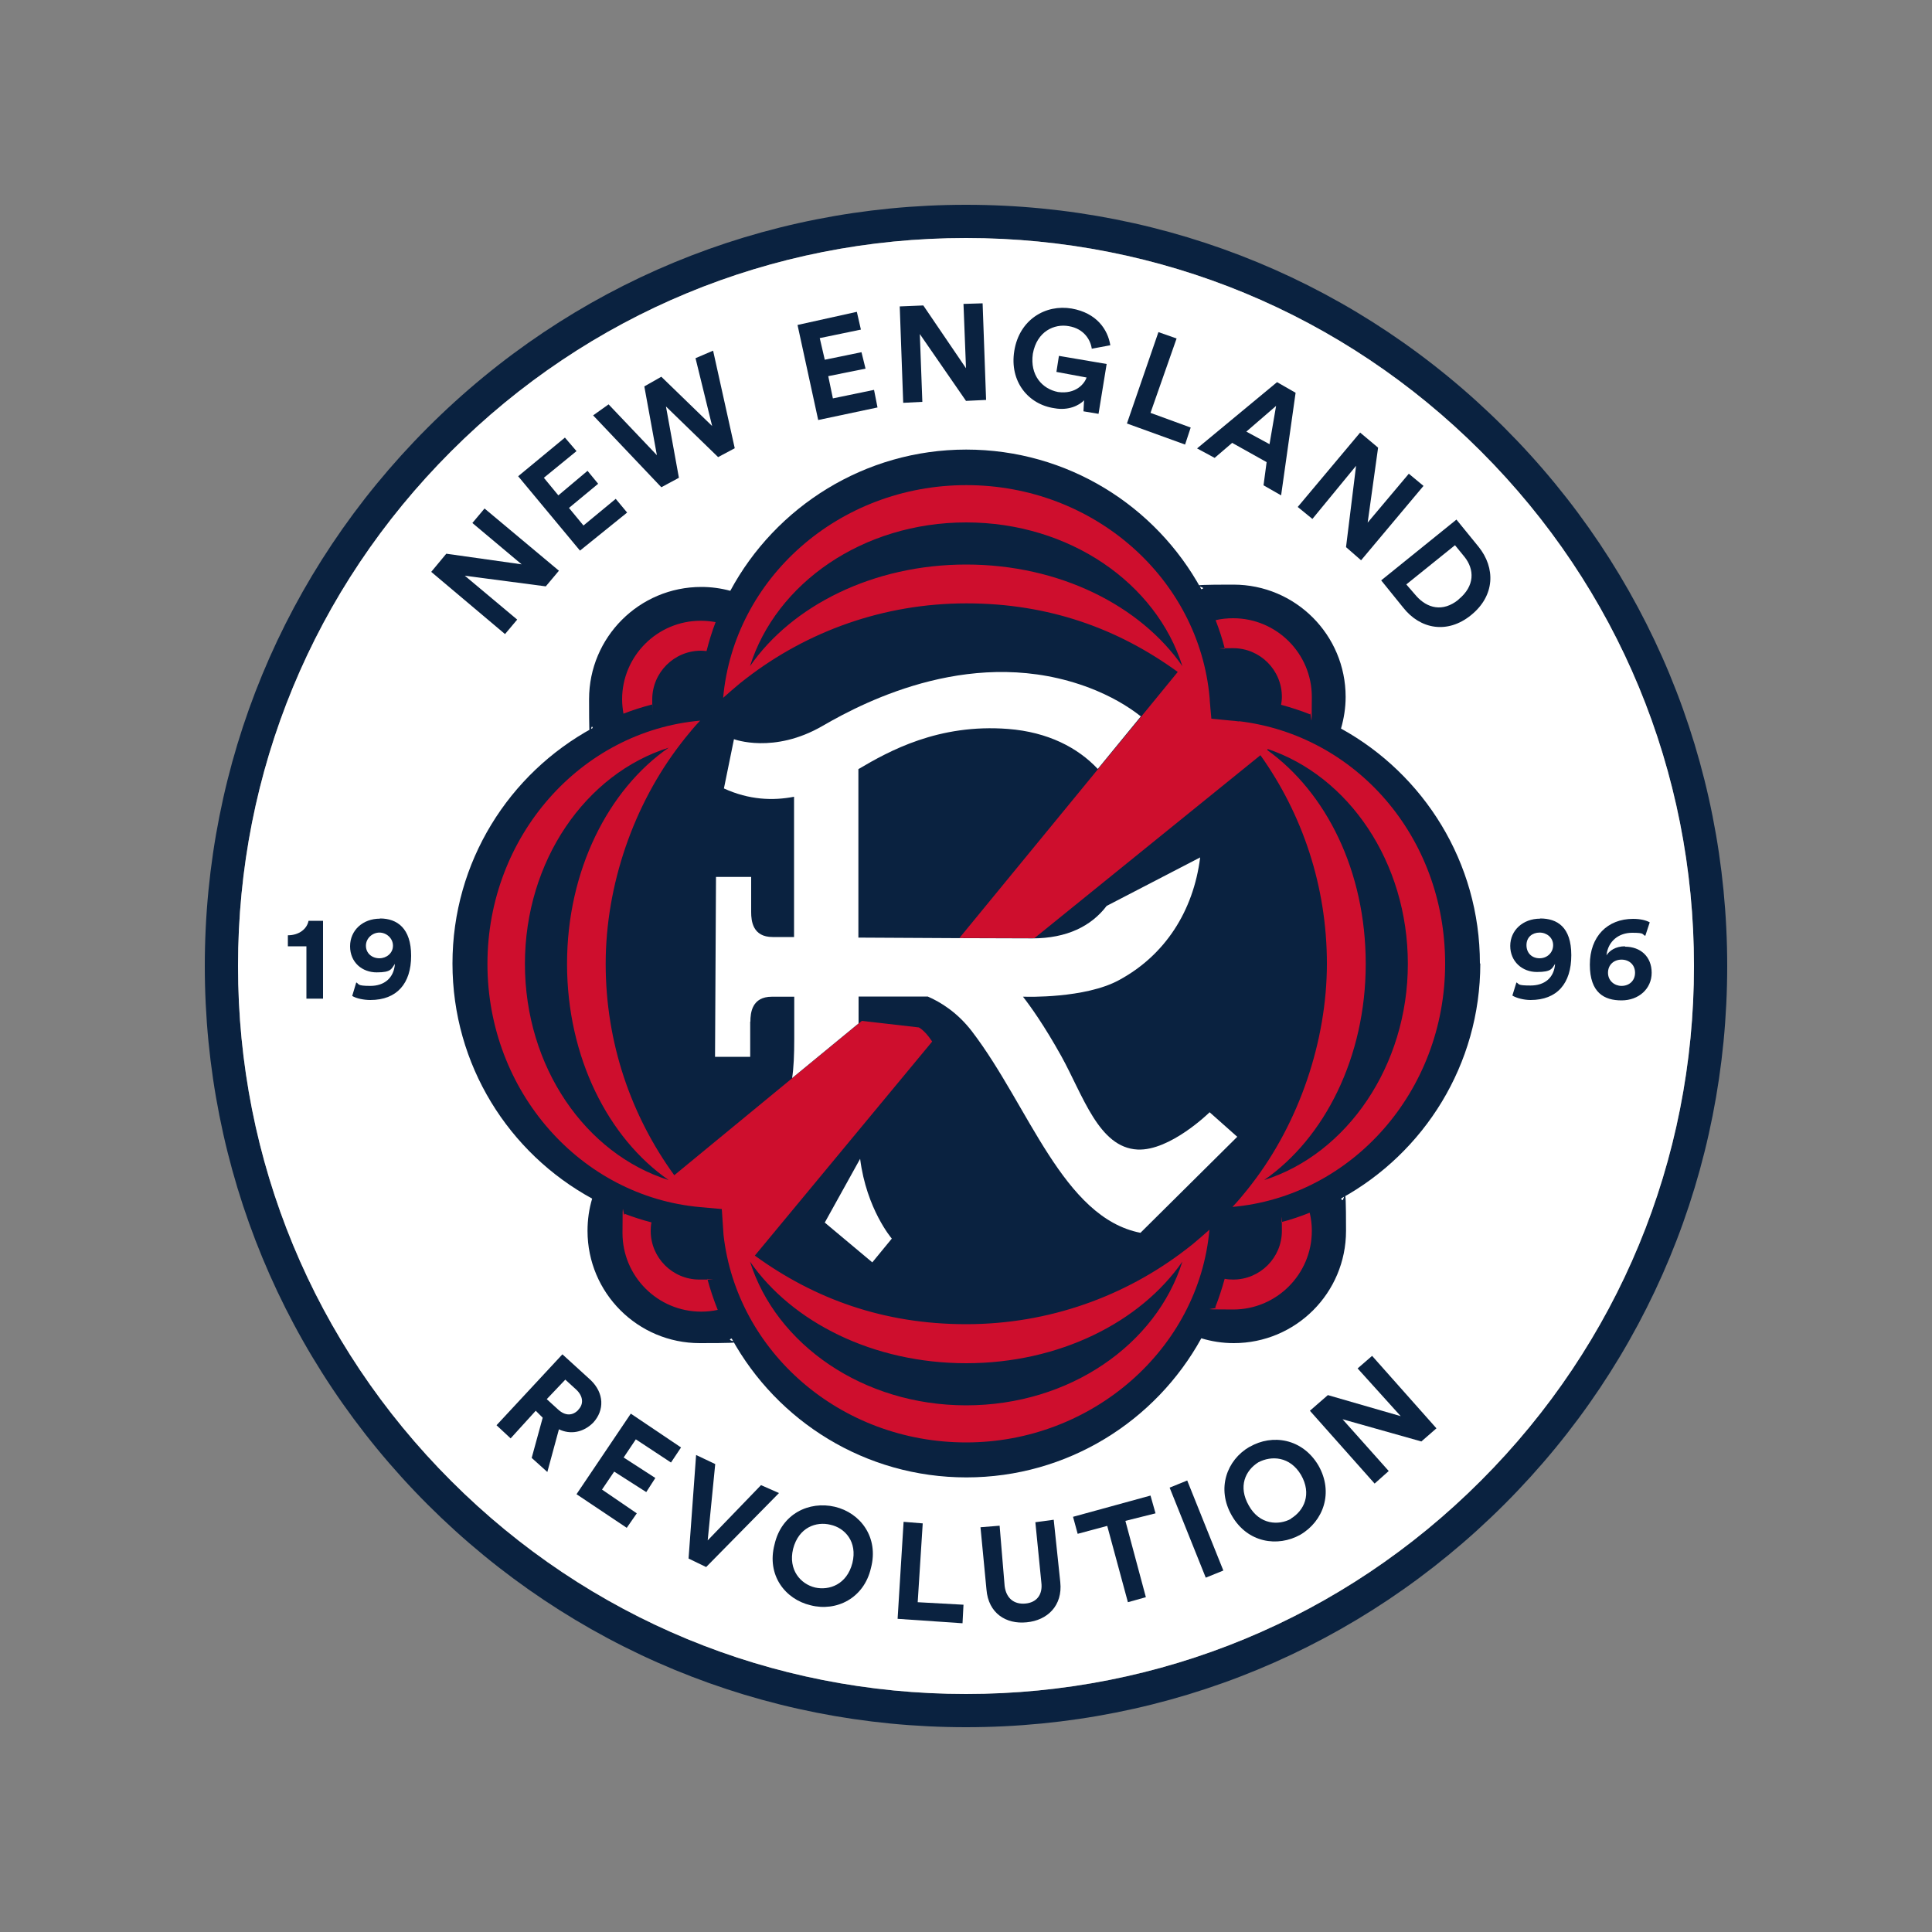 <svg viewBox="0 0 1000 1000" version="1.1" height="1000" width="1000" xmlns="http://www.w3.org/2000/svg" id="Layer_1">
  
  <rect x="0" y="0" width="1000" height="1000" fill="#808080" stroke="none"/>
  
  <defs>
    <style>
      .st0 {
        fill: #ce0e2d;
      }

      .st1 {
        fill: #fff;
      }

      .st2 {
        fill: #0a2240;
      }
    </style>
  </defs>
  <path d="M500,123.2c100.7,0,195.3,39.2,266.4,110.3,71.2,71.1,110.4,165.8,110.4,266.5s-39.2,195.3-110.3,266.4c-71.1,71.2-165.8,110.4-266.5,110.4s-195.3-39.1-266.4-110.2c-71.2-71.1-110.4-165.8-110.4-266.6s39.1-195.2,110.2-266.3c71.1-71.2,165.8-110.5,266.6-110.5M500,106c-105.4,0-204.4,41-278.8,115.5-74.3,74.4-115.2,173.3-115.2,278.5s41,204.4,115.4,278.8c74.4,74.3,173.3,115.2,278.6,115.2s204.3-41,278.7-115.4c74.4-74.4,115.3-173.3,115.3-278.6s-41-204.3-115.4-278.7c-74.4-74.4-173.3-115.3-278.6-115.3h0Z" class="st2"></path>
  <path d="M500,123.2c100.7,0,195.3,39.2,266.4,110.3,71.2,71.1,110.4,165.8,110.4,266.5s-39.2,195.3-110.3,266.4c-71.1,71.2-165.8,110.4-266.5,110.4s-195.3-39.1-266.4-110.2c-71.2-71.1-110.4-165.8-110.4-266.6s39.1-195.2,110.2-266.3c71.1-71.2,165.8-110.5,266.6-110.5" class="st1"></path>
  <g>
    <g>
      <path d="M196.6,475.5c-8.8,0-15.4,6-15.4,14.3s6.2,13.5,13.8,13.5,7.5-1.8,9.4-4.4c-.5,7.3-5.5,11.4-12.7,11.4s-5.7-1-7.3-1.8l-2.1,7c2.1,1.3,6,2.1,9.4,2.1,13.8,0,21.1-8.6,21.1-22.9s-7.3-19.3-16.1-19.3ZM196.4,496c-3.9,0-7-2.6-7-6.5s3.4-6.8,7-6.8,7,2.9,7,6.8-3.4,6.5-7,6.5Z" class="st2"></path>
      <path d="M149,484.1v5.7h9.6v27.1h8.6v-40.3h-7.5c-.8,4.2-4.9,7.5-10.7,7.5Z" class="st2"></path>
    </g>
    <g>
      <path d="M797.1,475.5c-8.8,0-15.4,6-15.4,14.1s6.2,13.5,13.8,13.5,7.8-1.8,9.4-4.2c-.5,7.3-5.5,11.2-12.7,11.2s-5.7-.8-7.3-1.6l-2.1,6.8c2.1,1.3,6,2.3,9.4,2.3,13.8,0,21.1-8.6,21.1-23.2s-7.3-19-16.1-19ZM796.9,496c-3.9,0-6.8-2.6-6.8-6.8s3.1-6.5,6.8-6.5,7,2.6,7,6.5-3.1,6.8-7,6.8Z" class="st2"></path>
      <path d="M841.1,489.8c-4.9,0-8.1,2.3-9.6,4.7.8-7.5,6.5-11.7,13.3-11.7s4.9.8,6.8,1.6l2.3-7c-1.8-1-4.7-1.8-8.6-1.8-13.3,0-22.4,9.1-22.4,23.7s7.5,18.5,16.4,18.5,15.6-6,15.6-14.3-5.7-13.5-13.8-13.5ZM839.3,510.3c-3.6,0-7-2.6-7-6.8s3.1-6.8,7-6.8,7,2.6,7,6.8-3.1,6.8-7,6.8Z" class="st2"></path>
    </g>
  </g>
  <g>
    <polygon points="393.9 768.7 366.3 797.3 370.2 757.8 360.3 753.1 356.4 806.7 365.5 811.1 403.2 772.8 393.9 768.7" class="st2"></polygon>
    <path d="M305.7,714.3l-14.6-13.3-34.1,36.7,7.3,6.8,13-14.3,3.6,3.6-5.7,20.8,8.1,7.3,6-22.1c6,2.9,12.7,1.6,17.7-3.4,6-6.5,5.7-15.4-1.3-22.1ZM299.4,729.7c-2.9,3.1-6.8,3.4-10.7-.3l-5.7-5.2,9.6-10.1,5.7,5.2c3.6,3.4,3.9,7.5,1,10.4Z" class="st2"></path>
    <polygon points="298.4 773.4 324.4 790.8 329.6 783.3 311.6 771 317.9 761.7 334.5 772.3 339.2 765 322.8 754.4 329.1 745 347.3 757 352.5 749.2 326.5 731.7 298.4 773.4" class="st2"></polygon>
    <polygon points="605.4 770 624.1 816.6 633.2 812.9 614.5 766.3 605.4 770" class="st2"></polygon>
    <path d="M646.7,748.9c-11.7,6.8-17.2,21.6-9.1,35.6,8.1,14.1,23.7,16.4,35.4,9.9,12-7,17.4-21.9,9.4-35.9-8.3-14-23.9-16.4-35.6-9.6ZM668.3,786.1c-6.5,3.6-16.4,3.1-21.9-6.8-5.7-9.9-1.8-18.2,4.9-22.4,6.8-3.6,16.4-3.1,22.1,6.5,5.7,9.9,1.6,18.5-5.2,22.6Z" class="st2"></path>
    <polygon points="702.7 708.3 725 733 687.3 722.1 678 730.2 711.5 767.9 718.8 761.4 694.9 734.6 735.7 746.1 743.5 739.3 710.2 701.8 702.7 708.3" class="st2"></polygon>
    <path d="M432.1,779.9c-13.3-3.1-27.6,3.6-31.2,19.5-4.2,15.9,5.5,28.4,18.7,31.5,13.3,3.4,27.6-3.6,31.2-19.3,4.2-15.9-5.5-28.6-18.7-31.7ZM441.2,809c-2.9,11.2-12,14.3-19.3,12.7-7.5-1.8-14-9.1-11.4-20,2.9-11.2,12-14.3,19.3-12.5,7.5,1.6,14.1,8.8,11.4,19.8Z" class="st2"></path>
    <polygon points="477.6 788.5 467.7 787.7 464.6 837.9 498.2 840.2 498.7 830.6 475 829.3 477.6 788.5" class="st2"></polygon>
    <polygon points="595.5 774.1 555.4 785.1 557.8 793.9 573.1 789.8 583.8 829.3 593.1 826.7 582.5 787.2 598.1 783.3 595.5 774.1" class="st2"></polygon>
    <path d="M545.5,786.6l-9.6,1.3,3.1,31.2c.8,6.5-2.6,10.4-8.3,10.9-5.7.5-9.9-2.6-10.7-9.1l-2.6-31.2-9.9.8,3.1,32.3c1,12.2,10.1,18,20.8,16.9,10.7-1,18.7-8.6,17.4-20.8l-3.4-32.3Z" class="st2"></path>
  </g>
  <g>
    <g>
      <polygon points="267.7 320.7 240.6 298 282.5 303.5 289.3 295.4 250.8 263.2 244.5 270.7 270 292.1 231 286.6 223.2 296 261.4 328.2 267.7 320.7" class="st2"></polygon>
      <polygon points="351.4 247.3 344.7 210.4 371.7 236.6 380.3 232 369.1 181.5 360 185.4 368.6 220.5 342.3 195 333.5 200 340 235.6 315 209.3 307 215 342.3 252.2 351.4 247.3" class="st2"></polygon>
      <polygon points="324.6 265.3 318.7 258.2 302 272 294.5 262.9 309.6 250.4 304.1 243.7 289 256.4 281.5 247.3 298.4 233.5 292.4 226.5 268.2 246.5 300.2 285 324.6 265.3" class="st2"></polygon>
    </g>
    <g>
      <polygon points="701.9 241.1 696.7 283.2 704.5 290 736.8 251.5 729.2 245.2 707.9 270.5 713.3 231.7 704 223.9 671.7 262.4 679.3 268.6 701.9 241.1" class="st2"></polygon>
      <path d="M637.9,229.3l17.7,9.9-1.6,12,9.1,5.2,7.5-53.1-9.6-5.5-41.4,34.3,9.1,4.9,9.1-7.8ZM660.5,210.1l-3.4,19.8-12-6.5,15.4-13.3Z" class="st2"></path>
      <polygon points="616.3 221.3 595.5 213.7 609 175.2 599.6 171.9 583.3 219.2 613.4 230.1 616.3 221.3" class="st2"></polygon>
      <path d="M753.9,268.9l-39,31.5,11.4,14.1c8.8,11.2,22.9,13.8,35.1,3.9,12.5-10.1,12.7-24.5,3.9-35.4l-11.4-14ZM755,310.3c-8.3,6.8-16.4,4.4-21.9-1.8l-5.2-6,25.2-20.3,4.9,6c5.2,6.5,5.5,15.1-3.1,22.1Z" class="st2"></path>
      <polygon points="508.6 157 498.7 157.3 500 190.6 477.9 158.1 465.7 158.6 467.5 208.5 477.4 208 476.1 172.9 500 207.5 510.4 207 508.6 157" class="st2"></polygon>
      <polygon points="431.1 206.2 428.7 194.7 448 190.8 445.9 182.3 426.9 186.2 424.3 175 445.6 170.6 443.5 161.4 412.8 168.2 423.5 217.4 454.2 210.9 452.4 201.8 431.1 206.2" class="st2"></polygon>
      <path d="M561.1,207.2l-.3,5.7,7.8,1.3,4.2-25.8-24.7-4.2-1.3,8.3,15.6,2.9c-1,3.1-5.5,8.8-14.8,7.5-8.1-1.6-14.6-8.6-13-19.8,2.1-11.7,11.2-15.6,18.5-14.3,8.1,1.3,11.4,7.3,12,11.7l9.6-1.8c-1.3-8.1-7-16.7-20-19-13.5-2.3-27.1,5.7-29.7,21.9-2.6,15.9,7.3,27.8,20.8,29.7,7,1.3,12.7-1.3,15.4-4.2Z" class="st2"></path>
    </g>
  </g>
  <g>
    <path d="M766,498.7c0-52.4-29.1-98-71.9-121.6,1.5-5.2,2.4-10.7,2.4-16.4,0-32.1-26-58.1-58.1-58.1s-11.3.9-16.6,2.4c-23.5-43.1-69.2-72.3-121.7-72.3s-98.7,29.6-122.1,73.1c-4.8-1.3-9.8-2-15-2-32.1,0-58.1,26-58.1,58.1s.7,10.1,1.9,14.9c-43.3,23.5-72.6,69.3-72.6,121.9s29.2,98.2,72.3,121.7c-1.6,5.3-2.4,10.9-2.4,16.7,0,32.1,26,58.1,58.1,58.1s11.3-.8,16.5-2.4c23.6,42.9,69.2,71.9,121.5,71.9s98-29.1,121.6-72c5.3,1.6,10.9,2.5,16.8,2.5,32.1,0,58.1-26,58.1-58.1s-.9-11.5-2.5-16.8c42.9-23.6,72-69.2,72-121.6Z" class="st2"></path>
    <path d="M444.4,529.8l-34.4,28.3s0,0,0,0l-61,50.2c-22.3-30.7-35.5-68.5-35.5-109.4s14.5-82.4,38.8-113.9c.5-.6.9-1.2,1.4-1.8.4-.5.7-.9,1.1-1.4,2.4-3,4.9-6,7.6-8.8-61.7,5.5-110.1,59.8-110.1,125.9s48.4,120.4,110.1,125.9c0,0,0,0,0,0,.2,0,11.2,1,11.2,1,0,0,.8,12.4.9,13.4,6.8,60.4,60.4,107.4,125.6,107.4s120.4-48.4,125.9-110.1c-2.9,2.6-5.8,5.1-8.8,7.6-.5.4-.9.7-1.4,1.1-.6.5-1.2.9-1.8,1.4-31.5,24.3-71,38.8-113.9,38.8s-78.7-13.2-109.4-35.5l91.8-110.8c-2.2-3.3-4.6-6-6.9-7.3l-29.5-3.4h0s-1.7,1.4-1.7,1.4M271.7,498.9c0-53.4,31.5-98.4,74.4-111.9-31.3,21.7-52.6,63.6-52.6,111.9s21.3,90.2,52.6,111.9c-42.9-13.5-74.4-58.4-74.4-111.9ZM500.1,727.4c-53.4,0-98.4-31.5-111.9-74.4,21.7,31.3,63.6,52.6,111.9,52.6s90.2-21.3,111.9-52.6c-13.5,42.9-58.4,74.4-111.9,74.4ZM641.3,373.4h-.1c-1.3-.2-2.5-.3-3.8-.4l-10.4-1s-1-10.8-.9-10.8c-5.5-61.7-59.8-110.1-125.9-110.1s-120.4,48.4-125.9,110.1c2.9-2.6,5.8-5.1,8.8-7.6.5-.4.9-.7,1.4-1.1.6-.5,1.2-.9,1.8-1.4,31.5-24.3,71-38.8,113.9-38.8s78.7,13.2,109.4,35.5l-18.9,23.1-22.3,27.1s0,0,0,0l-71.8,87.5c16.4,0,30.6.1,37.9.1s.6,0,.9,0l117-94.7c21.7,30.5,34.4,67.7,34.4,107.9s-14.5,82.4-38.8,113.9c-.5.6-.9,1.2-1.4,1.8-.4.5-.7.9-1.1,1.4-2.4,3-4.9,6-7.6,8.8,61.7-5.5,110.1-59.8,110.1-125.9s-46.6-118.3-106.6-125.5ZM500.1,292.2c-48.2,0-90.2,21.3-111.9,52.6,13.5-42.9,58.4-74.4,111.9-74.4s98.4,31.5,111.9,74.4c-21.7-31.3-63.6-52.6-111.9-52.6ZM654.3,610.8c31.3-21.7,52.6-63.6,52.6-111.9s-20.6-88.8-51-110.7l.3-.3-.3-.3c42.1,14,72.8,58.6,72.8,111.3s-31.5,98.4-74.4,111.9ZM679,637.1c0,22.4-18.2,40.7-40.7,40.7s-6.3-.4-9.3-1.1c1.9-4.8,3.5-9.8,4.9-14.8,1.4.3,2.9.4,4.4.4,13.9,0,25.2-11.3,25.2-25.2s-.2-3-.4-4.5c5.1-1.3,10-3,14.8-4.9.7,3,1.1,6.1,1.1,9.3ZM362.8,321.3c2.6,0,5.2.3,7.6.7-1.9,4.9-3.4,9.9-4.7,15-1-.1-1.9-.2-2.9-.2-13.9,0-25.2,11.3-25.2,25.2s0,1.8.1,2.6c-5.1,1.3-10.1,2.9-15,4.8-.4-2.4-.7-4.9-.7-7.4,0-22.4,18.2-40.7,40.7-40.7ZM663.1,364.8c.2-1.3.4-2.7.4-4.1,0-13.9-11.3-25.2-25.2-25.2s-2.9.2-4.3.4c-1.3-5.1-2.9-10-4.8-14.9,2.9-.7,6-1,9.1-1,22.4,0,40.7,18.2,40.7,40.7s-.4,6.1-1,9c-4.8-1.9-9.8-3.5-14.9-4.9ZM371.5,678c-2.8.6-5.7.9-8.6.9-22.4,0-40.7-18.2-40.7-40.7s.4-6.7,1.2-9.9c4.5,1.7,9.1,3.2,13.8,4.4-.3,1.4-.4,2.9-.4,4.4,0,13.9,11.3,25.2,25.2,25.2s2.8-.1,4.1-.4c1.5,5.5,3.3,10.9,5.4,16.1Z" class="st0"></path>
    <path d="M426.9,632.8l18.3-33c3.3,26.1,16.4,41.3,16.4,41.3l-10.1,12.3-24.6-20.6ZM388.4,528.8c0-4.6.8-12.9,11.1-12.9h11.6v21.8c0,8.4-.3,15.1-1.1,20.3l34.4-28.3v-13.9h35.8c6.5,2.8,15.4,8.2,23,18.2,29.4,38.5,46.9,96.2,87.1,104.1l50.1-49.7-14.3-12.7s-20.4,20.1-37.3,19.3c-20.1-1-28.2-28-39.5-48.4-8.8-15.8-15.9-25.7-19.8-30.7h1.4s30.7,1,48.3-8.6c23.7-12.8,38.5-35.6,42-63.5l-48.4,25.1c-7.9,10.4-20.5,16.8-38.5,16.8s-56.8-.2-90-.4v-87.2c15.9-9.4,41.5-23.6,77.5-20.8,20.6,1.6,36.1,9.7,46.4,20.7l22.3-27.2c-7.1-5.6-15.8-10.6-26.4-14.7-58.8-22.4-115.4,6.3-138.3,19.6-25.3,14.7-45.9,6.9-45.9,6.9l-5.2,25.5c13.1,6,25.4,6.4,36.3,4.3v72.6c-6.9,0-11.1,0-11.1,0-10.3,0-11.1-8.3-11.1-12.9v-18.2h-18.2l-.5,93.1h18.2v-18.2Z" class="st1"></path>
  </g>
</svg>